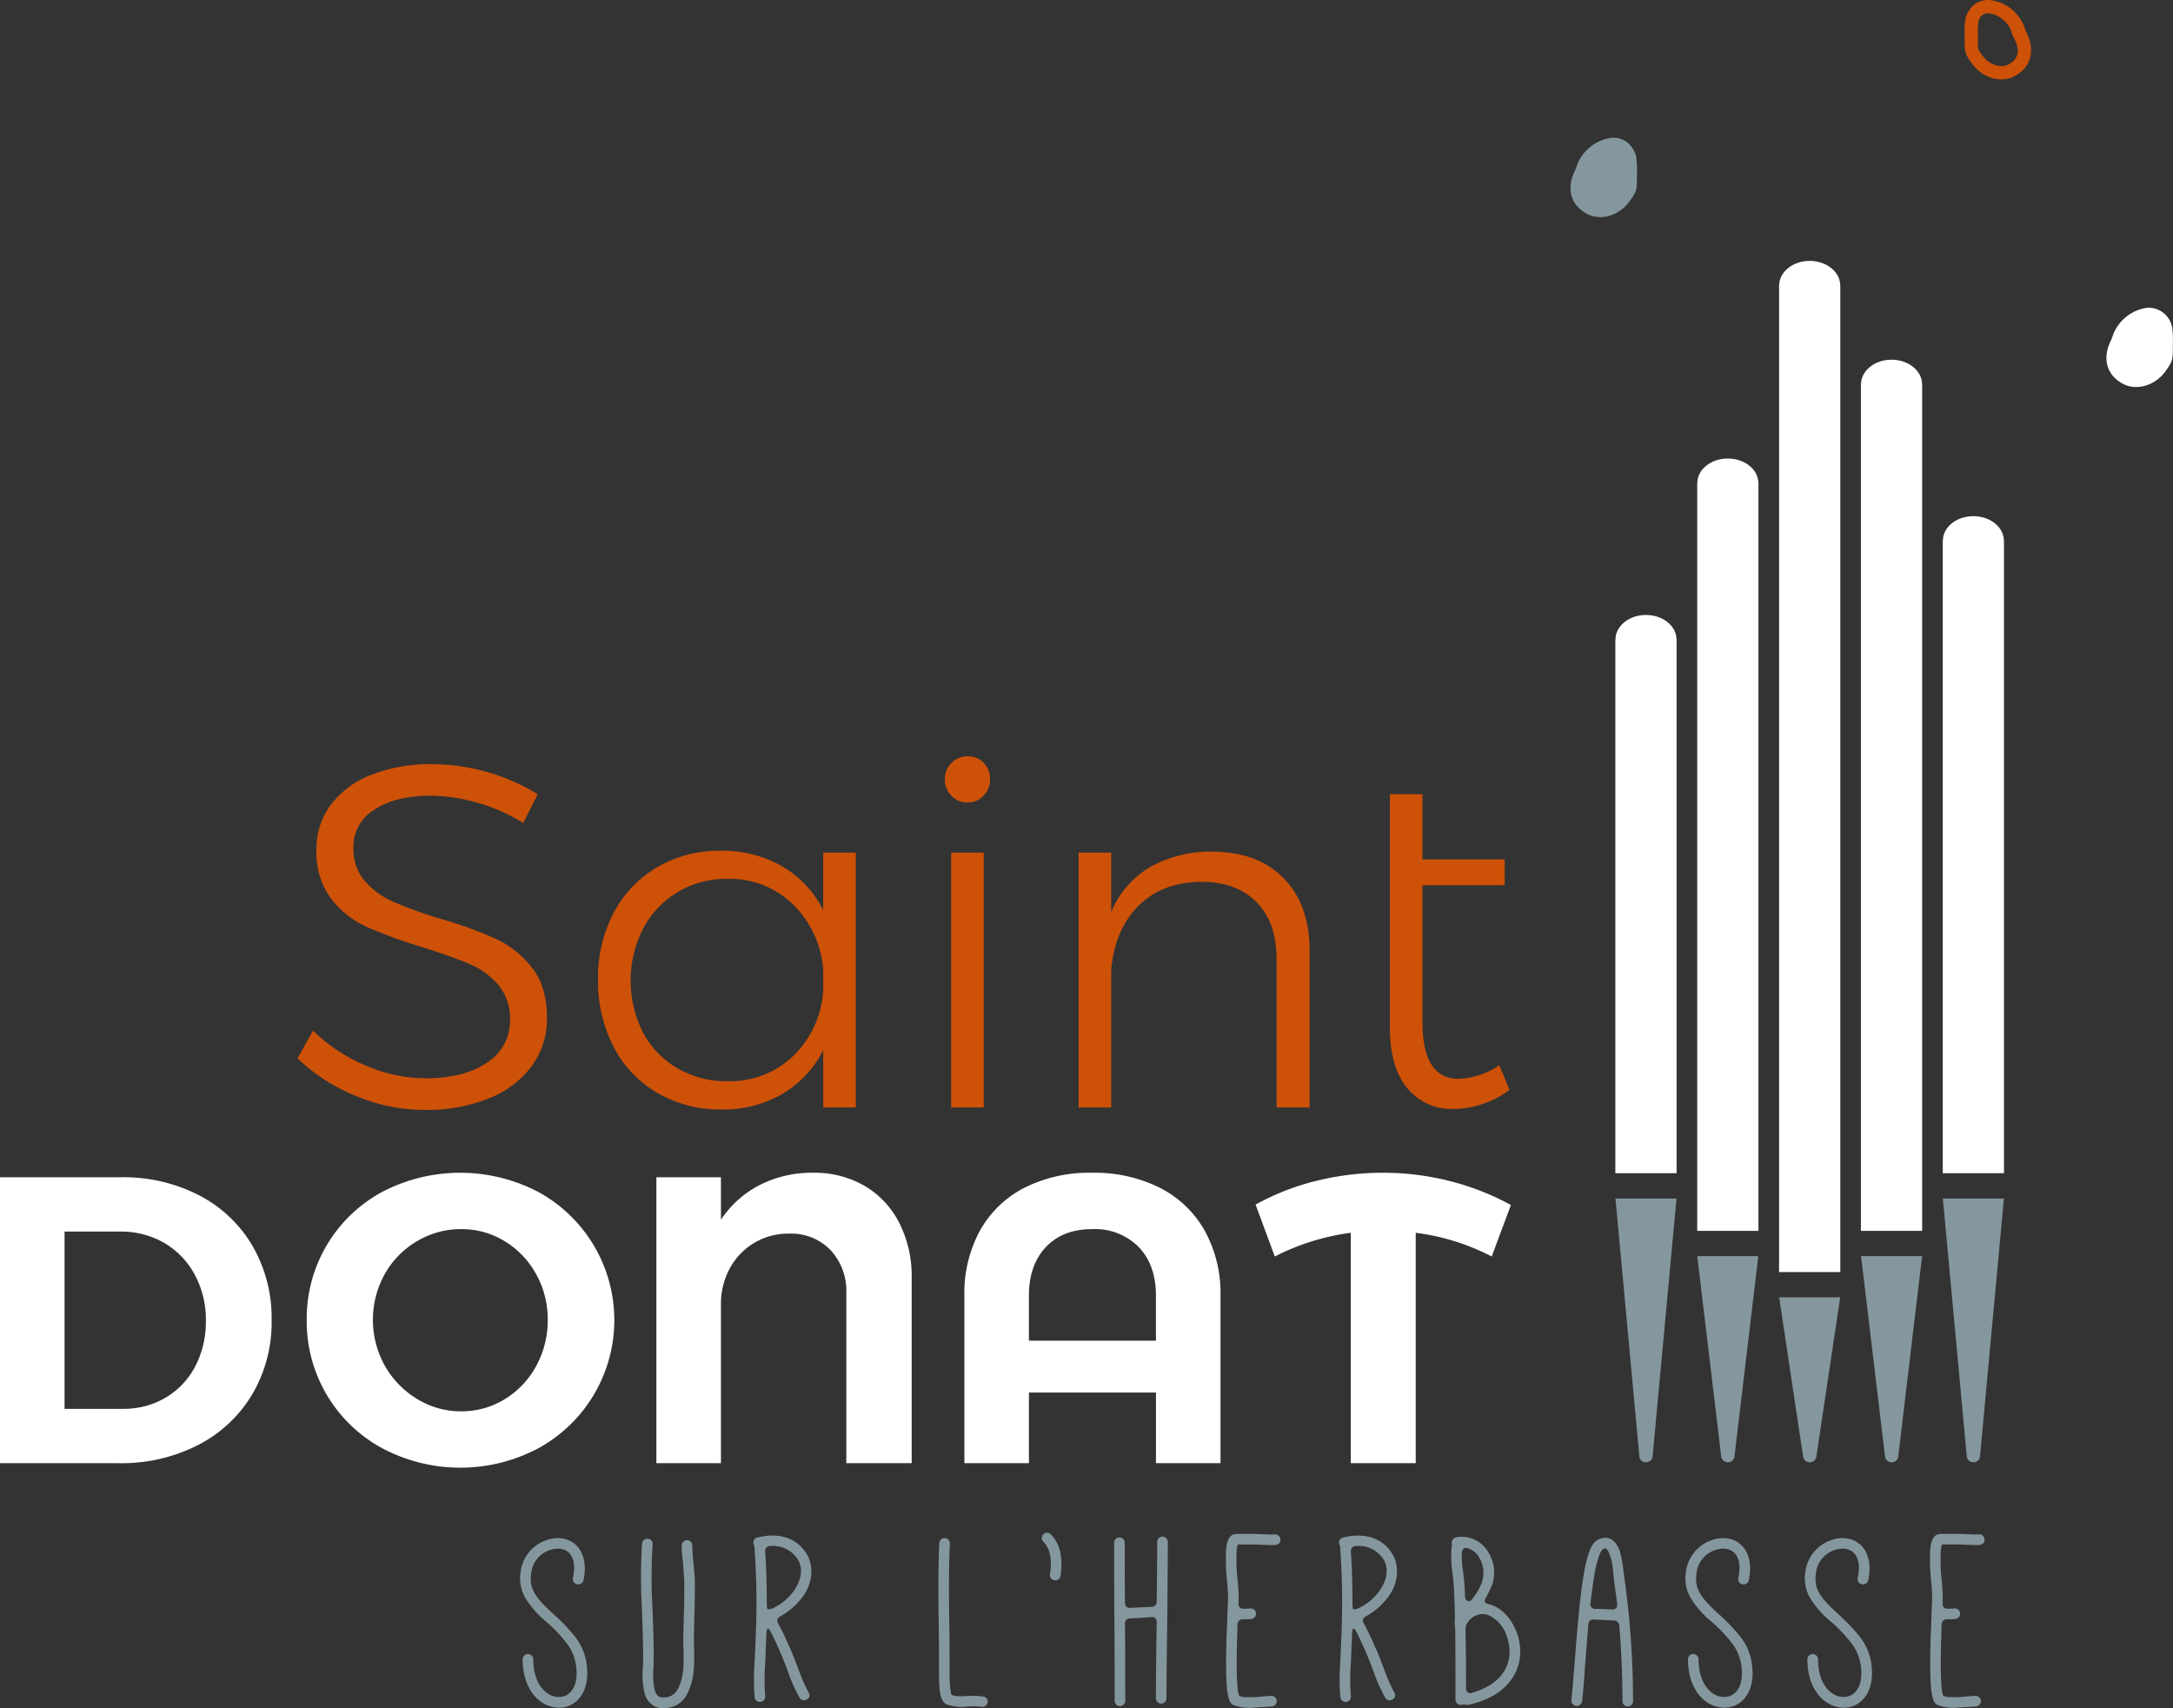 <svg xmlns="http://www.w3.org/2000/svg" xmlns:xlink="http://www.w3.org/1999/xlink" width="427.519" height="336.056" viewBox="0 0 427.519 336.056"><rect x="0" y="0" width="427.519" height="336.056" fill="#333333" stroke="none"/><defs><clipPath id="a"><rect width="427.519" height="336.056" fill="none"/></clipPath></defs><g clip-path="url(#a)"><path d="M39.216,318.629A25.955,25.955,0,0,1,49.7,328.6a28.3,28.3,0,0,1,3.738,14.582,27.87,27.87,0,0,1-3.818,14.586,26.377,26.377,0,0,1-10.649,9.967,33.13,33.13,0,0,1-15.587,3.575H0V315.054H23.868a32.305,32.305,0,0,1,15.348,3.575M32.584,358.41a15.361,15.361,0,0,0,5.827-6.15,18.907,18.907,0,0,0,2.092-9,18.552,18.552,0,0,0-2.211-9.082,15.914,15.914,0,0,0-6.026-6.229,16.933,16.933,0,0,0-8.64-2.208H12.7v34.876h11.49a16.194,16.194,0,0,0,8.4-2.208" transform="translate(0 -83.442)" fill="#fff"/><path d="M127.655,317.629a28.736,28.736,0,0,1,0,50.425,32.761,32.761,0,0,1-30.7,0A28.339,28.339,0,0,1,82.087,342.78a28.277,28.277,0,0,1,14.829-25.151,33.152,33.152,0,0,1,30.739,0m-23.868,9.683a17.289,17.289,0,0,0-6.349,6.469,18.558,18.558,0,0,0,.04,18.081,18.067,18.067,0,0,0,6.349,6.508,16.372,16.372,0,0,0,8.64,2.411,16.154,16.154,0,0,0,8.556-2.371,17.177,17.177,0,0,0,6.189-6.508,18.516,18.516,0,0,0,2.288-9.122,18.12,18.12,0,0,0-2.288-9,17.281,17.281,0,0,0-6.189-6.469,16.167,16.167,0,0,0-8.556-2.37,16.785,16.785,0,0,0-8.68,2.37" transform="translate(-21.741 -83.123)" fill="#fff"/><path d="M216.607,316.421a17.724,17.724,0,0,1,6.831,7.273,23.05,23.05,0,0,1,2.451,10.809v36.486H213.032V337.559a11.818,11.818,0,0,0-3.093-8.481,10.741,10.741,0,0,0-8.158-3.252,12.992,12.992,0,0,0-11.693,6.871,14.61,14.61,0,0,0-1.725,7.11v31.181h-12.7V314.735h12.7v8.357a20.284,20.284,0,0,1,7.632-6.831,22.591,22.591,0,0,1,10.529-2.411,19.563,19.563,0,0,1,10.083,2.571" transform="translate(-46.525 -83.123)" fill="#fff"/><path d="M261.142,325.261a20.871,20.871,0,0,1,8.72-8.437,28.26,28.26,0,0,1,13.3-2.973,28.68,28.68,0,0,1,13.419,2.973,21.089,21.089,0,0,1,8.8,8.437,25.5,25.5,0,0,1,3.1,12.781v32.947h-12.7v-13.9H270.787v13.9h-12.7V338.041a25.756,25.756,0,0,1,3.053-12.781m31.261,3.216a12.071,12.071,0,0,0-9.162-3.535q-5.787,0-9.119,3.535t-3.335,9.564v8.84h24.992v-8.84q0-6.031-3.376-9.564" transform="translate(-68.355 -83.123)" fill="#fff"/><path d="M382.476,330.325a44.277,44.277,0,0,0-14.949-4.662v45.325H354.75V325.663a45.777,45.777,0,0,0-14.949,4.662l-3.778-10.206a48.213,48.213,0,0,1,11.9-4.663A54.223,54.223,0,0,1,361.1,313.85a53.078,53.078,0,0,1,13.18,1.646,50.956,50.956,0,0,1,11.972,4.7Z" transform="translate(-88.996 -83.123)" fill="#fff"/><path d="M149.576,419.52c.884-3.952-.674-5.823-2.962-5.823a5.411,5.411,0,0,0-5.254,4.993c-.417,2.966.936,4.731,4.42,7.9a37.252,37.252,0,0,1,4.007,4.162,11.081,11.081,0,0,1,2.549,6.189c.57,5.148-2.291,8.372-6.033,8.009-3.694-.367-6.606-3.956-6.606-9.518a1.041,1.041,0,0,1,2.081,0c0,4.626,2.288,7.227,4.732,7.437,2.288.207,4.162-1.77,3.745-5.722A9.41,9.41,0,0,0,148.122,432a28.812,28.812,0,0,0-3.745-3.9,18.572,18.572,0,0,1-3.691-4,7.7,7.7,0,0,1-1.407-5.722,7.6,7.6,0,0,1,7.335-6.762c3.741.054,6.134,3.278,5.043,8.321a1.063,1.063,0,0,1-2.081-.417" transform="translate(-36.869 -109.016)" fill="#85979e"/><path d="M173.839,412.9a99.467,99.467,0,0,0-.054,12.066c.261,6.138.312,10.247.21,12.328a14.03,14.03,0,0,0,.257,4.315c.366,1.092.885,1.563,2.291,1.353,1.509-.207,2.288-1.2,2.912-3.278a13.473,13.473,0,0,0,.468-3.742v-2.186c-.051-.936-.051-1.61-.051-2.027,0-.78.051-2.912.156-6.5.051-3.535.051-5.671-.054-6.45-.051-.468-.1-1.4-.207-2.756a22.876,22.876,0,0,1-.207-2.911,1.039,1.039,0,1,1,2.078,0c0,.674.054,1.559.156,2.7.156,1.4.21,2.339.261,2.861.105.779.105,2.911.051,6.5q-.152,5.378-.156,6.552c0,.312,0,.935.054,1.925v2.288a16.506,16.506,0,0,1-.573,4.369c-.779,2.546-1.925,4.315-4.576,4.732a3.776,3.776,0,0,1-4.579-2.81,15.223,15.223,0,0,1-.362-5.043c.105-1.82.051-5.878-.207-12.117a104.2,104.2,0,0,1,.051-12.378,1.046,1.046,0,0,1,2.081.207" transform="translate(-45.436 -109.053)" fill="#85979e"/><path d="M201.917,434.582c.051-1.3.105-2.132.105-2.549a150.872,150.872,0,0,0-.21-19.086,2.572,2.572,0,0,1-.156-.362.987.987,0,0,1,.729-1.248c4.159-1.04,7.488.051,9.361,2.7,1.871,2.447,1.715,6.244-.623,9.206a13.839,13.839,0,0,1-4.213,3.59.937.937,0,0,0-.417,1.4c.678,1.248,1.458,2.861,2.288,4.786.261.468.834,1.976,1.82,4.525a32.669,32.669,0,0,0,1.875,4.264.933.933,0,0,1-.366,1.4,1.008,1.008,0,0,1-1.4-.362,32.368,32.368,0,0,1-2.081-4.525,69.823,69.823,0,0,0-3.224-7.7c-.468-.935-1.247-2.7-1.247.312,0,.417-.054.834-.054,1.2-.051.468-.051,1.3-.1,2.549s-.105,2.183-.156,2.807a41.776,41.776,0,0,0,.1,5.047,1.044,1.044,0,0,1-2.078.207,46.186,46.186,0,0,1-.105-5.356Zm2.549-9.1-.054-.051a2.323,2.323,0,0,0,1.3-.312c3.016-1.509,5.1-4.423,5.253-6.813a4.26,4.26,0,0,0-.884-3.071A5.79,5.79,0,0,0,204.933,413a.958.958,0,0,0-.99,1.092c.21,2.911.312,6.291.312,10.242,0,.729.105,1.146.21,1.146" transform="translate(-53.398 -108.839)" fill="#85979e"/><path d="M253.384,412.708c-.207,4.63-.207,9.673-.1,16.228.051,3.274.051,5.772.051,7.437,0,2.132,0,3.379.051,3.745a14.563,14.563,0,0,0,.21,1.922c0,.105.051.156.051.262.054.156.312.312.834.362a10.869,10.869,0,0,0,1.922.054,14.665,14.665,0,0,1,3.695.1,1.024,1.024,0,0,1-.522,1.98,13.8,13.8,0,0,0-3.068,0,9.174,9.174,0,0,1-3.8-.472c-1.092-.569-1.353-2.233-1.4-4.107-.054-.363-.054-1.664-.054-3.847,0-1.664,0-4.162-.051-7.491-.105-6.6-.105-11.544.105-16.275a1.04,1.04,0,1,1,2.078.1" transform="translate(-66.512 -109.016)" fill="#85979e"/><path d="M280.569,410.513c1.82,1.82,2.444,4.525,1.922,8.165a1.05,1.05,0,1,1-2.078-.312c.468-2.963,0-5.095-1.3-6.4a1.031,1.031,0,0,1-.312-.729,1.031,1.031,0,0,1,1.77-.729" transform="translate(-73.84 -108.642)" fill="#85979e"/><path d="M308.726,412.232c0,3.379-.051,8.528-.105,15.34q-.152,10.3-.156,15.449a1.039,1.039,0,0,1-2.078,0c0-3.227.051-8.165.156-14.927a.931.931,0,0,0-1.095-1.04c-.624.051-1.353.105-2.132.156-.831.051-1.509.051-2.027.105a.96.96,0,0,0-.99,1.091c.054,6.813.054,11.806.054,15.083a1.041,1.041,0,1,1-2.081,0c0-3.433,0-8.633-.051-15.551s-.054-12.066-.054-15.551a1.041,1.041,0,0,1,2.081,0c0,3.068,0,7.019.051,11.805a.934.934,0,0,0,1.041,1.041c1.145-.051,2.911-.156,4.213-.207a.985.985,0,0,0,.99-1.1c.051-4.782.1-8.684.1-11.7a1.041,1.041,0,0,1,2.081,0" transform="translate(-78.97 -108.904)" fill="#85979e"/><path d="M331.291,412.565c-.569,0-.881,0-.881.054a3.124,3.124,0,0,0-.21.935,35.285,35.285,0,0,0,.21,6.4c.1,1.3.156,2.132.156,2.393v1.77a.893.893,0,0,0,.986,1.092,11.156,11.156,0,0,0,1.353-.051,1.04,1.04,0,0,1,.105,2.078,13.569,13.569,0,0,1-1.563.054,1,1,0,0,0-1.091,1.04c-.156,4.782-.258,8.789-.051,11.649a8.7,8.7,0,0,0,.261,2.027c0,.051.051.157.051.207,0,.105.261.261.83.366a20.249,20.249,0,0,0,3.9-.105c.779-.051,1.352-.105,1.719-.105a1.041,1.041,0,0,1,0,2.081c-.312,0-.834.054-1.563.105-.936.051-1.61.105-1.976.105a8.314,8.314,0,0,1-3.9-.472c-.674-.257-.935-.935-1.091-1.714a11.537,11.537,0,0,1-.312-2.339c-.207-3.173-.105-7.7.051-11.132.054-1.714.105-3.121.16-4.315.051-1.145.051-1.925.051-2.342q0-.31-.156-2.183a40.054,40.054,0,0,1-.21-6.813c.156-1.095.366-2.132,1.145-2.6a1.991,1.991,0,0,1,.936-.257h3.382c2.494.1,3.847.156,4.054.1a1.023,1.023,0,0,1,1.145.939,1,1,0,0,1-.207.78,1.4,1.4,0,0,1-.729.362c-.261.051-1.719,0-4.318-.105h-2.237Z" transform="translate(-86.883 -108.717)" fill="#85979e"/><path d="M358.654,434.582c.051-1.3.105-2.132.105-2.549a150.867,150.867,0,0,0-.21-19.086,3.082,3.082,0,0,1-.156-.362.987.987,0,0,1,.729-1.248c4.159-1.04,7.487.051,9.361,2.7,1.871,2.447,1.715,6.244-.623,9.206a13.84,13.84,0,0,1-4.213,3.59.937.937,0,0,0-.417,1.4c.678,1.248,1.458,2.861,2.288,4.786.261.468.834,1.976,1.82,4.525a32.679,32.679,0,0,0,1.875,4.264.933.933,0,0,1-.366,1.4,1.008,1.008,0,0,1-1.4-.362,31.95,31.95,0,0,1-2.081-4.525,69.813,69.813,0,0,0-3.224-7.7c-.468-.935-1.247-2.7-1.247.312,0,.417-.054.834-.054,1.2-.051.468-.051,1.3-.1,2.549s-.105,2.183-.156,2.807a41.763,41.763,0,0,0,.1,5.047,1.044,1.044,0,0,1-2.078.207,47.876,47.876,0,0,1-.105-5.356Zm2.549-9.1-.054-.051a2.323,2.323,0,0,0,1.3-.312c3.016-1.509,5.1-4.423,5.253-6.813a4.259,4.259,0,0,0-.884-3.071A5.789,5.789,0,0,0,361.67,413a.958.958,0,0,0-.989,1.092c.21,2.911.312,6.291.312,10.242,0,.729.105,1.146.21,1.146" transform="translate(-94.91 -108.839)" fill="#85979e"/><path d="M389.32,411.369a6.056,6.056,0,0,1,6.341,2.911,7.534,7.534,0,0,1,.573,6.918c-.312.679-.675,1.4-1.041,2.081-.413.675-.207,1.092.573,1.248.106.054.262.054.367.105,2.233.674,4.107,2.806,5.094,5.356,2.237,5.877-.573,12.483-9.568,14.354a.6.6,0,0,1-.418-.051,4.624,4.624,0,0,0-.986.051,1.043,1.043,0,0,1-1.041-1.04c0-6.291,0-10.87-.054-13.782a6.261,6.261,0,0,0-.1-1.04,8.753,8.753,0,0,1,.051-1.092c-.051-2.237-.105-4.369-.207-6.294-.054-.518-.105-1.348-.261-2.545a22.055,22.055,0,0,1-.156-5.565.325.325,0,0,0,.051-.21.2.2,0,0,0-.051-.156,1.143,1.143,0,0,1,.834-1.248m3.224,12.117a13,13,0,0,0,1.82-3.118,5.812,5.812,0,0,0-.468-4.992,3.962,3.962,0,0,0-2.288-1.875c-.679-.207-1.1.21-1.146.935a20.2,20.2,0,0,0,.261,3.8,43.847,43.847,0,0,1,.362,4.731c.054.987.885,1.353,1.458.519m-.054,18.462c6.657-1.871,8.477-6.708,6.762-11.232a6.589,6.589,0,0,0-3.746-4.108,3.462,3.462,0,0,0-3.846,1.458,1.752,1.752,0,0,0-.468,1.3c.051,2.7.105,6.657.105,11.7a.842.842,0,0,0,1.193.884" transform="translate(-102.861 -108.925)" fill="#85979e"/><path d="M430.951,419.294a176.192,176.192,0,0,1,1.718,24.389,1.04,1.04,0,1,1-2.081,0q0-7.407-.624-14.821a1.027,1.027,0,0,0-1.09-1.04c-1.3-.1-2.6-.156-3.9-.207a.945.945,0,0,0-1.092.934c-.159,2.03-.417,4.892-.678,8.477-.26,3.9-.468,6.139-.573,6.711a1.05,1.05,0,1,1-2.077-.312c.051-.471.257-2.654.568-6.555.678-8.734,1.2-14.873,2.081-19.4.573-2.756,1.248-4.887,2.5-5.511,2.288-1.2,3.8.312,4.47,2.544a28.436,28.436,0,0,1,.624,3.7Zm-5.667,6.239c1.039,0,2.081.055,3.171.106.729.051,1.142-.312,1.092-1.041-.207-1.664-.417-3.328-.673-4.992,0-.261-.157-1.925-.316-3.016a10.227,10.227,0,0,0-.726-2.339c-.21-.417-.522-.78-.939-.573a2.348,2.348,0,0,0-.83,1.2,20.855,20.855,0,0,0-.834,3.016c-.312,1.715-.624,3.846-.935,6.5a.93.93,0,0,0,.99,1.142" transform="translate(-111.382 -108.996)" fill="#85979e"/><path d="M461.438,419.52c.884-3.952-.674-5.823-2.962-5.823a5.411,5.411,0,0,0-5.254,4.993c-.417,2.966.936,4.731,4.42,7.9a37.249,37.249,0,0,1,4.007,4.162,11.081,11.081,0,0,1,2.549,6.189c.57,5.148-2.291,8.372-6.033,8.009-3.694-.367-6.606-3.956-6.606-9.518a1.041,1.041,0,0,1,2.081,0c0,4.626,2.288,7.227,4.732,7.437,2.288.207,4.162-1.77,3.745-5.722A9.41,9.41,0,0,0,459.984,432a28.812,28.812,0,0,0-3.745-3.9,18.572,18.572,0,0,1-3.691-4,7.7,7.7,0,0,1-1.407-5.722,7.6,7.6,0,0,1,7.335-6.762c3.741.054,6.134,3.278,5.043,8.321a1.063,1.063,0,0,1-2.081-.417" transform="translate(-119.465 -109.016)" fill="#85979e"/><path d="M493.4,419.52c.884-3.952-.674-5.823-2.962-5.823a5.411,5.411,0,0,0-5.254,4.993c-.417,2.966.936,4.731,4.42,7.9a37.255,37.255,0,0,1,4.007,4.162,11.081,11.081,0,0,1,2.549,6.189c.57,5.148-2.291,8.372-6.033,8.009-3.694-.367-6.606-3.956-6.606-9.518a1.041,1.041,0,0,1,2.081,0c0,4.626,2.288,7.227,4.732,7.437,2.288.207,4.162-1.77,3.745-5.722A9.41,9.41,0,0,0,491.948,432a28.814,28.814,0,0,0-3.745-3.9,18.57,18.57,0,0,1-3.691-4,7.694,7.694,0,0,1-1.407-5.722,7.6,7.6,0,0,1,7.335-6.762c3.741.054,6.134,3.278,5.043,8.321a1.063,1.063,0,0,1-2.081-.417" transform="translate(-127.931 -109.016)" fill="#85979e"/><path d="M519.721,412.565c-.569,0-.881,0-.881.054a3.125,3.125,0,0,0-.21.935,35.284,35.284,0,0,0,.21,6.4c.1,1.3.156,2.132.156,2.393v1.77a.893.893,0,0,0,.986,1.092,11.155,11.155,0,0,0,1.353-.051,1.04,1.04,0,0,1,.105,2.078,13.571,13.571,0,0,1-1.563.054,1,1,0,0,0-1.091,1.04c-.156,4.782-.258,8.789-.051,11.649A8.708,8.708,0,0,0,519,442c0,.051.051.157.051.207,0,.105.261.261.83.366a20.249,20.249,0,0,0,3.9-.105c.779-.051,1.352-.105,1.719-.105a1.041,1.041,0,0,1,0,2.081c-.312,0-.834.054-1.563.105-.936.051-1.61.105-1.976.105a8.314,8.314,0,0,1-3.9-.472c-.674-.257-.935-.935-1.091-1.714a11.535,11.535,0,0,1-.312-2.339c-.207-3.173-.105-7.7.051-11.132.054-1.714.105-3.121.16-4.315.051-1.145.051-1.925.051-2.342q0-.31-.156-2.183a39.974,39.974,0,0,1-.21-6.813c.156-1.095.366-2.132,1.145-2.6a1.991,1.991,0,0,1,.936-.257h3.382c2.494.1,3.847.156,4.054.1a1.023,1.023,0,0,1,1.145.939,1,1,0,0,1-.207.78,1.4,1.4,0,0,1-.729.362c-.261.051-1.719,0-4.318-.105h-2.237Z" transform="translate(-136.788 -108.717)" fill="#85979e"/><path d="M538.073,6.7c1.554,3.368.648,6.345-1.944,7.961-2.588,1.813-6.665,1.038-8.995-2.264-1.362-1.879-1.362-2.33-1.362-4.664V6.891a14.271,14.271,0,0,1,.065-2.33,4.3,4.3,0,0,1,.714-2.33,4.355,4.355,0,0,1,4.335-2.2,8.079,8.079,0,0,1,5.181,2.847,8.158,8.158,0,0,1,1.423,2.33,9.981,9.981,0,0,0,.582,1.489m-9.708,1.034c0,1.878-.132,1.813.841,3.109,1.616,2.264,4.208,2.654,5.566,1.62,1.554-.972,2.071-2.654.455-5.439a.92.92,0,0,1-.132-.39,4.555,4.555,0,0,0-.39-1.1c-1.357-2.461-4.79-3.95-5.956-2.005a2.908,2.908,0,0,0-.324,1.423,3.928,3.928,0,0,0-.061.775Z" transform="translate(-139.244 0)" fill="#ce5108"/><path d="M565.08,87.538a8.443,8.443,0,0,1,6.6-5.176,4.708,4.708,0,0,1,5.049,4.528,14.353,14.353,0,0,1,.065,2.33v.841c0,2.334,0,2.785-1.362,4.664-2.33,3.3-6.406,4.076-8.995,2.264-2.592-1.616-3.5-4.593-1.944-7.961a10.061,10.061,0,0,0,.582-1.489" transform="translate(-149.305 -21.804)" fill="#fff"/><path d="M421.659,42.066a8.444,8.444,0,0,1,6.6-5.176,4.355,4.355,0,0,1,4.335,2.2,4.31,4.31,0,0,1,.714,2.329,14.353,14.353,0,0,1,.065,2.33v.841c0,2.334,0,2.785-1.362,4.664-2.33,3.3-6.406,4.076-8.995,2.264-2.592-1.616-3.5-4.593-1.944-7.961a10.057,10.057,0,0,0,.582-1.489" transform="translate(-111.32 -9.761)" fill="#85979e"/><path d="M432.33,320.741l4.715,50.858a1.321,1.321,0,0,0,2.58,0l4.715-50.858H432.33" transform="translate(-114.502 -84.948)" fill="#85979e"/><path d="M519.95,320.74l4.715,50.858a1.321,1.321,0,0,0,2.58,0l4.715-50.858Z" transform="translate(-137.708 -84.948)" fill="#85979e"/><path d="M454.222,336.164l4.725,39.52a1.32,1.32,0,0,0,2.58,0l4.706-39.52H454.222" transform="translate(-120.3 -89.033)" fill="#85979e"/><path d="M498.058,336.164l4.725,39.52a1.32,1.32,0,0,0,2.58,0l4.706-39.52H498.058" transform="translate(-131.91 -89.033)" fill="#85979e"/><path d="M476.14,347.183l4.725,31.419a1.32,1.32,0,0,0,2.58,0l4.706-31.419H476.14" transform="translate(-126.105 -91.951)" fill="#85979e"/><path d="M444.334,169.408c0-2.669-2.688-4.833-6.005-4.833s-6.005,2.164-6.005,4.833H432.3v105h12.049v-105Z" transform="translate(-114.496 -43.588)" fill="#fff"/><path d="M466.239,127.538c0-2.669-2.688-4.833-6.005-4.833s-6.005,2.164-6.005,4.833h-.019V274.656h12.049V127.538Z" transform="translate(-120.297 -32.498)" fill="#fff"/><path d="M488.144,74.651c0-2.669-2.688-4.833-6.005-4.833s-6.005,2.164-6.005,4.833h-.019v194.1h12.049V74.651Z" transform="translate(-126.099 -18.491)" fill="#fff"/><path d="M510.049,101.095c0-2.669-2.688-4.834-6.005-4.834s-6.005,2.164-6.005,4.834h-.019V267.653h12.049V101.095Z" transform="translate(-131.9 -25.495)" fill="#fff"/><path d="M519.944,142.964c0-2.669,2.688-4.833,6-4.833s6.005,2.164,6.005,4.833h.019V267.4H519.924V142.964Z" transform="translate(-137.702 -36.584)" fill="#fff"/><path d="M115.016,212.094a33.9,33.9,0,0,0-9.189-1.386q-6.885,0-11.05,2.726a8.456,8.456,0,0,0-4.162,7.421,9.692,9.692,0,0,0,2.3,6.7,16.226,16.226,0,0,0,5.646,4.065,89.542,89.542,0,0,0,9.185,3.3A78.786,78.786,0,0,1,118.7,238.89a19.431,19.431,0,0,1,7.083,5.692q2.913,3.738,2.916,9.859a15.594,15.594,0,0,1-3.014,9.469,19.235,19.235,0,0,1-8.469,6.362,32.6,32.6,0,0,1-12.537,2.25,35.039,35.039,0,0,1-13.636-2.772,36.787,36.787,0,0,1-11.432-7.367l3.06-5.458A32.993,32.993,0,0,0,93.1,263.817a30,30,0,0,0,11.673,2.485q7.657,0,12.153-3.107a9.681,9.681,0,0,0,4.5-8.371,10.217,10.217,0,0,0-2.3-6.892,15.225,15.225,0,0,0-5.646-4.112q-3.347-1.437-9.376-3.349A95.853,95.853,0,0,1,93.2,236.5a18.391,18.391,0,0,1-6.985-5.553,15.21,15.21,0,0,1-2.869-9.617,14.454,14.454,0,0,1,2.869-8.9,18.176,18.176,0,0,1,8.04-5.879,32.184,32.184,0,0,1,11.962-2.064,40.314,40.314,0,0,1,20.667,5.934l-2.869,5.645a34.8,34.8,0,0,0-8.995-3.971" transform="translate(-21.085 -54.158)" fill="#ce5108"/><path d="M210.766,228.045v50.142h-6.413V266.9a20.974,20.974,0,0,1-8.037,8.613,23.035,23.035,0,0,1-11.962,3.06,24.457,24.457,0,0,1-12.631-3.255,22.26,22.26,0,0,1-8.613-9.088,27.975,27.975,0,0,1-3.064-13.207,27.371,27.371,0,0,1,3.064-13.106,22.594,22.594,0,0,1,8.562-9,24.1,24.1,0,0,1,12.487-3.247,23.468,23.468,0,0,1,12.1,3.06,20.865,20.865,0,0,1,8.087,8.612V228.045Zm-12.347,40.042a19.7,19.7,0,0,0,5.934-12.864V251.2a20.117,20.117,0,0,0-5.934-12.966,17.756,17.756,0,0,0-12.915-5.031,18.34,18.34,0,0,0-16.556,9.719,22.585,22.585,0,0,0-.047,20.52,17.734,17.734,0,0,0,6.794,7.04,19.129,19.129,0,0,0,9.808,2.53,17.968,17.968,0,0,0,12.915-4.929" transform="translate(-42.388 -60.296)" fill="#ce5108"/><path d="M260.511,203.7a4.434,4.434,0,0,1,1.246,3.2,4.511,4.511,0,0,1-1.293,3.255,4.158,4.158,0,0,1-3.11,1.339,4.258,4.258,0,0,1-3.2-1.339,4.511,4.511,0,0,1-1.293-3.255,4.417,4.417,0,0,1,4.5-4.493,4.182,4.182,0,0,1,3.158,1.293M254.1,221.356h6.413V271.5H254.1Z" transform="translate(-66.969 -53.608)" fill="#ce5108"/><path d="M328.984,233.134q5.122,5.221,5.12,14.305v30.815H327.6v-29.28q0-7.091-3.925-11.105t-10.907-4.018q-7.755.093-12.393,4.789t-5.311,12.631v26.983H288.65V228.112h6.413v11.673a18.63,18.63,0,0,1,7.608-8.807,24.383,24.383,0,0,1,12.2-3.06q8.994,0,14.114,5.217" transform="translate(-76.449 -60.364)" fill="#ce5108"/><path d="M395.5,270.736a19.028,19.028,0,0,1-11,3.738,11.221,11.221,0,0,1-9.138-4.12q-3.4-4.112-3.4-11.962V212.557h6.413v12.825h16.17v5.07h-16.17v26.89q0,11.2,7.082,11.2a15.082,15.082,0,0,0,8.037-2.679Z" transform="translate(-98.512 -56.296)" fill="#ce5108"/></g></svg>